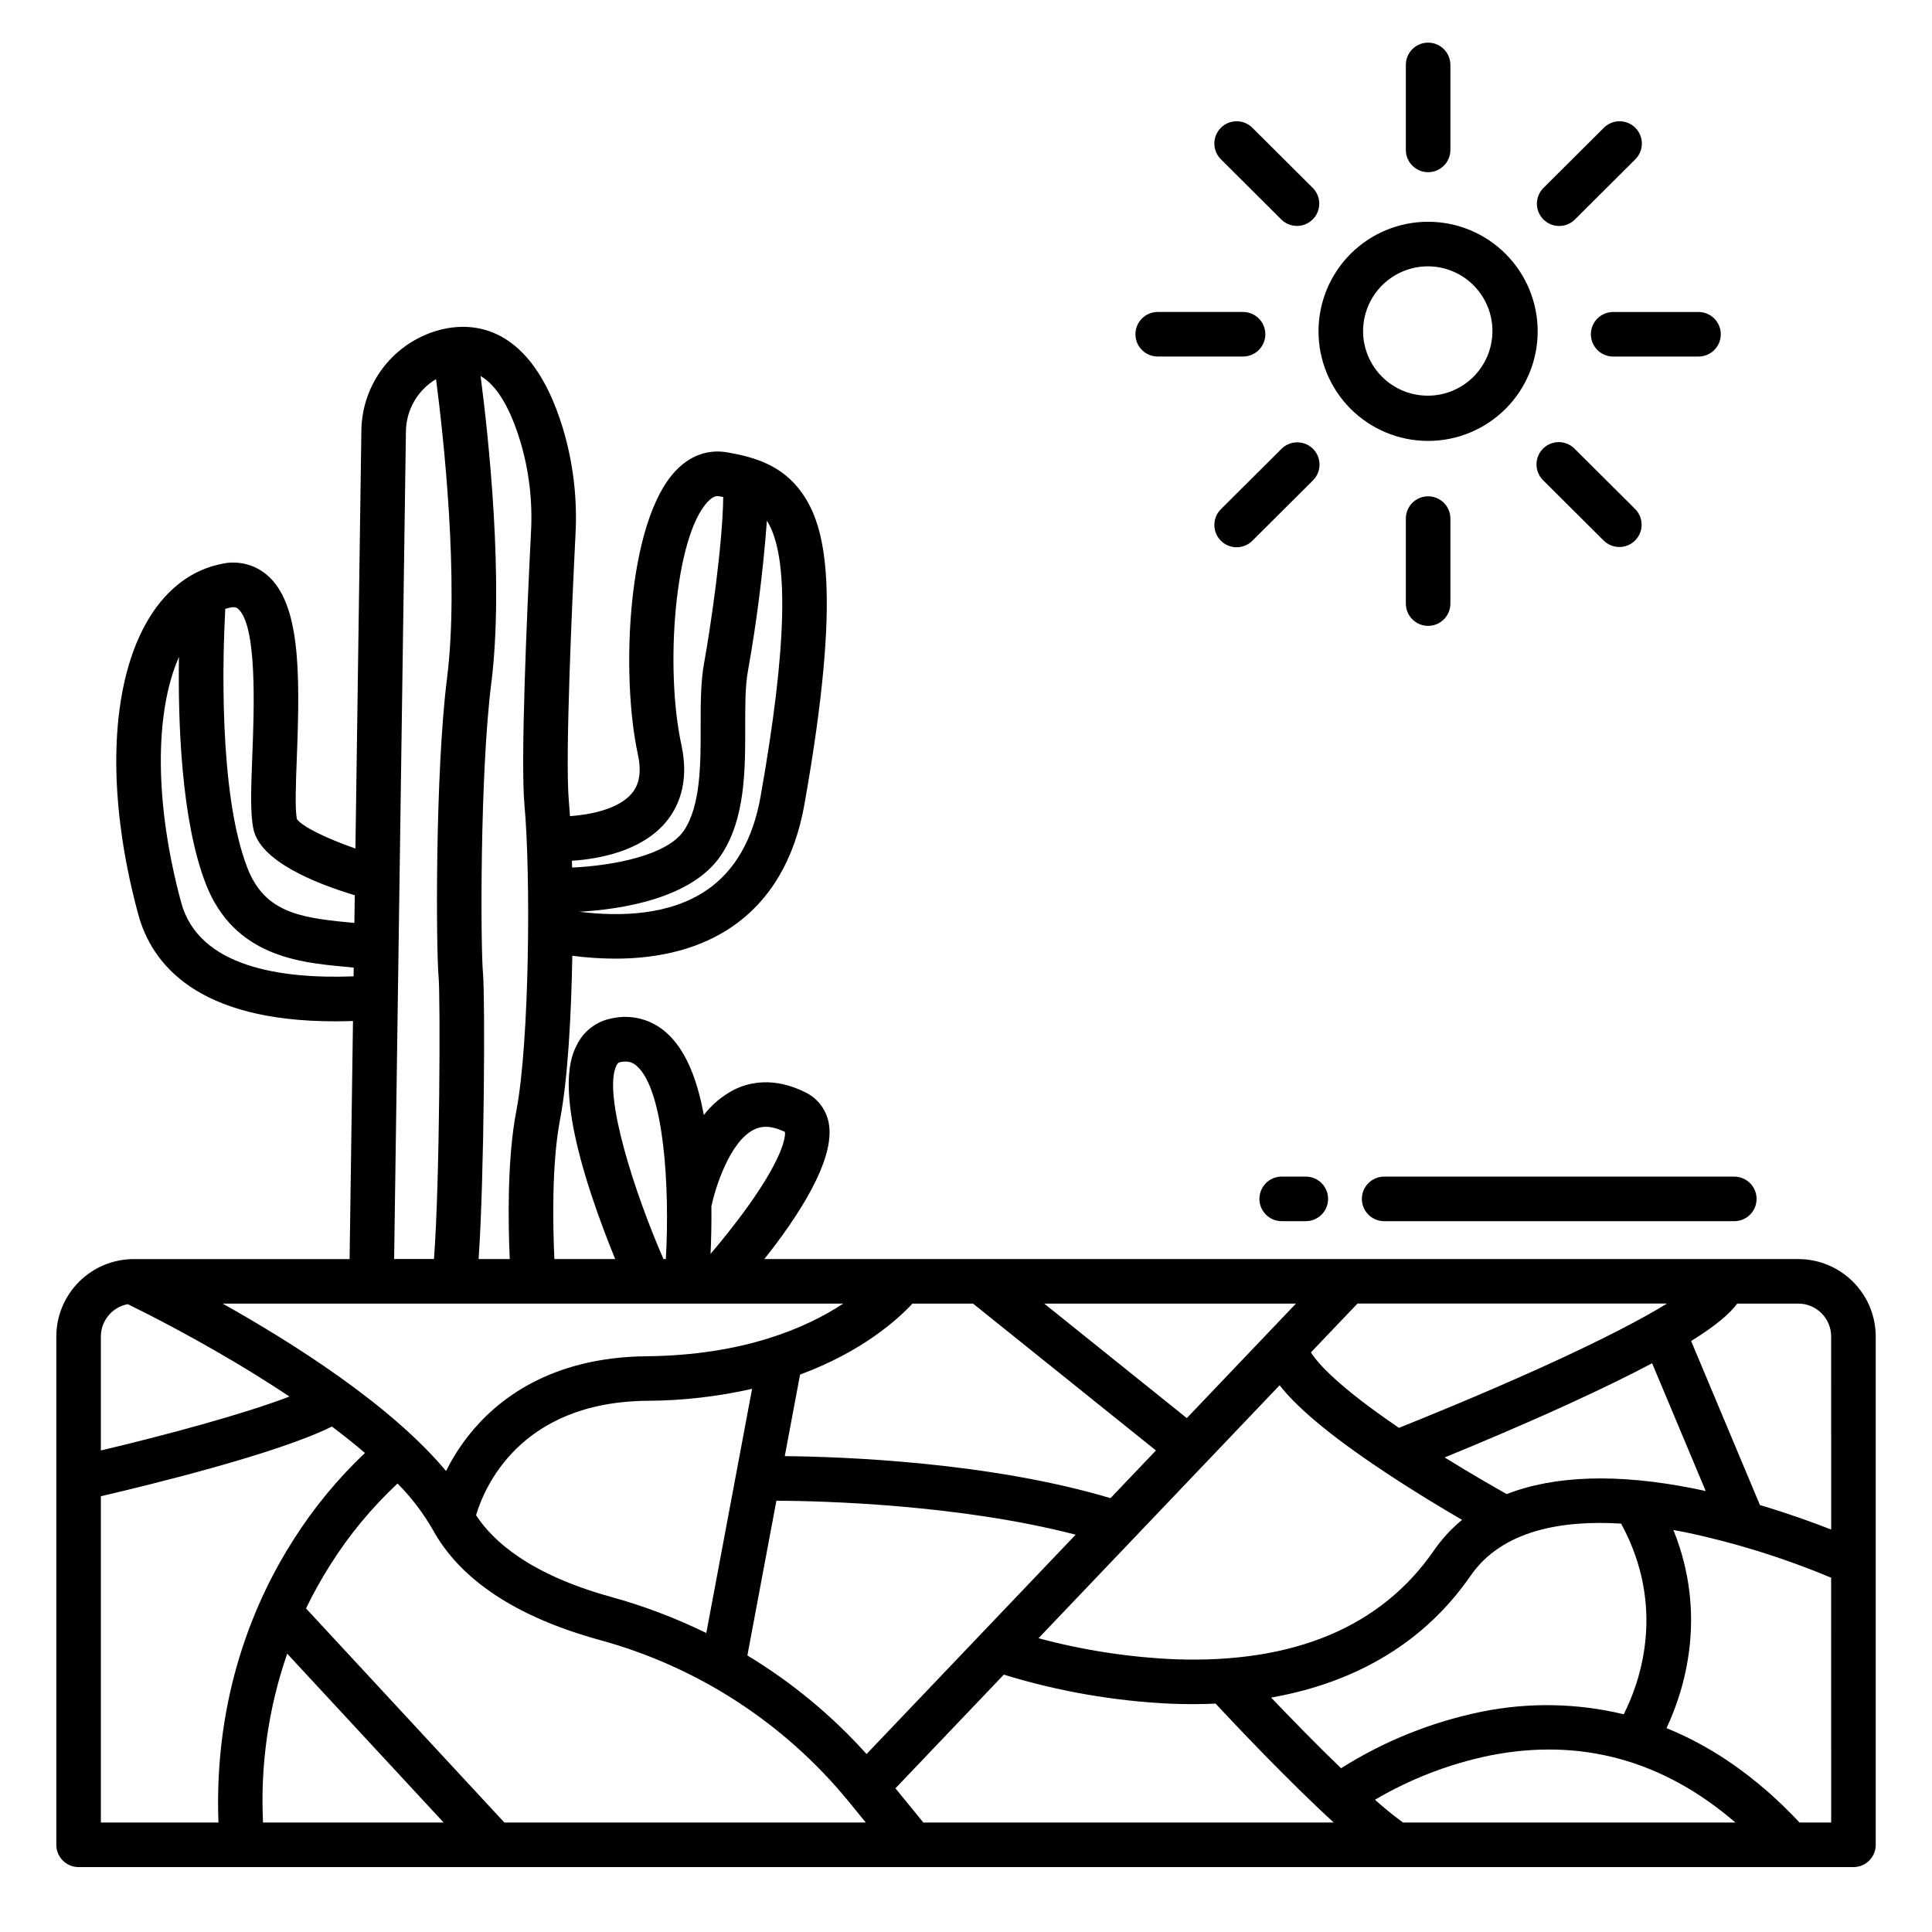<?xml version="1.0" encoding="UTF-8"?>
<!-- Uploaded to: SVG Repo, www.svgrepo.com, Generator: SVG Repo Mixer Tools -->
<svg fill="#000000" width="800px" height="800px" version="1.1" viewBox="144 144 512 512" xmlns="http://www.w3.org/2000/svg">
 <g>
  <path d="m620.55 477.66h-273.99c8.508-10.699 18.914-26.18 17.07-35.98h0.004c-0.633-3.57-2.938-6.621-6.199-8.203-8.391-4.176-14.926-2.672-18.93-0.676-3.117 1.625-5.844 3.91-7.992 6.691-1.906-10.391-5.172-17.586-9.863-21.773h-0.004c-3.965-3.606-9.449-5.031-14.668-3.809-3.988 0.781-7.375 3.402-9.133 7.066-1.379 2.734-5.586 11.055 3.914 39.797 2.117 6.41 4.422 12.363 6.269 16.883h-16.113c-0.41-8.855-0.746-25.281 1.508-36.992 1.996-10.367 2.969-27.082 3.246-43.375 3.781 0.496 7.59 0.754 11.402 0.762 12.246 0 22.754-2.848 30.938-8.461 10.137-6.949 16.59-17.867 19.176-32.445 10.188-57.422 5.394-73.926-0.637-82.492-5.199-7.387-12.641-9.543-19.906-10.785-3.496-0.59-8.688-0.234-13.559 4.863-12.918 13.535-14.598 54.211-10.039 75.184 0.984 4.543 0.445 7.949-1.66 10.41-3.519 4.109-10.863 5.566-16.328 5.965-0.094-1.441-0.195-2.773-0.301-3.957-1.043-11.387 0.887-53.293 1.762-70.785l-0.004 0.004c0.52-9.535-0.629-19.09-3.398-28.23-8.418-27.473-23.875-28.059-32.336-25.961h0.004c-5.977 1.531-11.281 4.996-15.082 9.855-3.801 4.859-5.887 10.84-5.934 17.008l-1.574 110.64c-7.644-2.641-14.219-5.867-15.531-7.832-0.52-2.894-0.25-9.793 0.008-16.469 0.887-22.73 0.855-40.711-7.93-48.203-3.352-2.844-7.859-3.922-12.133-2.898-7.625 1.523-14.18 6.402-18.949 14.109-10.609 17.133-11.742 46.555-3.031 78.707 3.606 13.316 15.738 28.383 52.16 28.383 1.539 0 3.129-0.031 4.758-0.086l-0.898 63.098-57.188-0.004c-5.441 0.004-10.66 2.164-14.508 6.008-3.852 3.848-6.019 9.062-6.027 14.504v134.71c0 3.262 2.644 5.906 5.902 5.906h470.36c3.262 0 5.902-2.644 5.902-5.906v-134.71c-0.008-5.441-2.176-10.656-6.023-14.504-3.852-3.848-9.066-6.008-14.508-6.012zm-279.06-141.1c-0.008-5.523-0.012-10.742 0.711-14.707h0.004c2.356-13.195 4.035-26.5 5.027-39.867 5.938 9.344 5.391 33.27-1.672 73.105-2.012 11.344-6.797 19.68-14.227 24.77-9.777 6.703-22.84 7.129-33.789 5.766 10.898-0.625 29.641-3.406 37.422-14.816 6.551-9.605 6.535-22.699 6.523-34.25zm-21.168 25.473c3.184-3.703 6.504-10.289 4.258-20.629-4.422-20.324-1.801-55.254 7.039-64.504 1.559-1.633 2.523-1.469 3.043-1.379 0.348 0.059 0.668 0.125 1 0.188-0.156 12.836-3.387 34.762-5.074 44.031-0.918 5.019-0.91 10.762-0.906 16.836 0.012 9.84 0.02 20.992-4.473 27.582-4.465 6.551-18.75 9.258-29.598 9.754-0.016-0.609-0.031-1.207-0.047-1.801 7.109-0.469 18.223-2.473 24.758-10.074zm183.42 127.43h82.023c-6.168 3.789-16.484 9.324-33.777 17.141-15.703 7.098-31.059 13.32-37.25 15.789-16.137-10.969-21.535-17.133-23.336-19.988zm23.105 40.773c8.43-3.449 20.77-8.629 33.008-14.234 8.906-4.078 16.125-7.625 21.973-10.727l14.203 33.863c-1.062-0.23-2.129-0.457-3.203-0.676-20.145-4.016-36.844-3.469-49.527 1.488-3.246-1.824-9.41-5.348-16.449-9.711zm4.617 16.547c-2.848 2.336-5.356 5.059-7.449 8.09-13.992 20.27-37.098 29.988-68.699 28.848l-0.004-0.004c-12.199-0.527-24.301-2.394-36.094-5.574l63.898-67.035c4.195 5.379 12.301 12.664 27.891 23.004 7.551 5.016 14.988 9.492 20.457 12.672zm-44.027-57.316-28.922 30.344-37.785-30.344zm-101.63 0h16.059l48.469 38.922-12.039 12.633c-32.027-9.535-70.52-10.973-86.32-11.133l4.051-21.613c16.555-6.121 25.941-14.664 29.777-18.809zm-53.273-25.832c1.016-4.801 4.828-17.082 11.258-20.27 1.484-0.738 3.938-1.469 8.25 0.621 0.086 1.012-0.129 6.094-9.645 19.449-3.668 5.148-7.535 9.863-10.086 12.855 0.152-3.465 0.27-7.84 0.219-12.656zm-25.141-37.332c0.336-0.664 0.59-0.75 0.984-0.828 0.461-0.098 0.93-0.152 1.398-0.156 1.125-0.008 2.207 0.43 3.016 1.211 7.188 6.41 8.75 32.078 7.664 51.129h-0.633c-7.676-17.602-16.195-43.906-12.434-51.352zm-35.398-24.434c-0.641-6.926-0.832-52.793 2.188-76.68 3.445-27.25-0.758-65.676-2.816-81.531 3.398 1.953 7.242 6.617 10.457 17.109l0.004 0.004c2.367 7.828 3.344 16.012 2.894 24.18-1.105 22.035-2.801 60.75-1.73 72.449 1.672 18.242 1.355 62.73-2.164 81.031-2.434 12.641-2.18 29.395-1.738 39.223h-8.254c1.527-21.887 1.742-69.52 1.16-75.785zm-20.422-143.49h0.004c0.043-5.711 3.07-10.984 7.981-13.906 1.934 14.902 6.199 53.203 2.914 79.234-3.176 25.125-2.918 71.824-2.231 79.246 0.469 5.051 0.348 53.812-1.23 74.695l-10.559 0.004zm-47.871 46.973c0.402-0.117 0.805-0.238 1.219-0.32 1.461-0.297 1.898 0.078 2.156 0.301 5.125 4.371 4.258 26.742 3.793 38.762-0.336 8.637-0.598 15.461 0.297 19.637 1.797 8.441 16.07 14.27 26.855 17.516l-0.105 7.336c-0.594-0.059-1.191-0.113-1.797-0.172-13.148-1.242-22.09-2.914-26.562-14.422-7.762-19.992-6.484-57.051-5.856-68.637zm-11.684 77.828c-7.023-25.93-7.16-50.191-0.59-65.078-0.273 17.18 0.586 43.328 7.121 60.16 7.441 19.168 24.902 20.809 36.457 21.895 0.938 0.09 1.848 0.176 2.734 0.27l-0.035 2.312c-19.355 0.734-41.062-2.496-45.688-19.559zm175.45 106.29c-9.688 6.379-26.371 13.699-52.105 13.949-25.496 0.246-39.727 11.551-47.176 20.988h-0.004c-2.305 2.934-4.309 6.09-5.973 9.43-14.578-17.496-40.605-33.949-59.203-44.367zm-24.156 22.586-12.133 64.707c-8.098-3.965-16.547-7.168-25.238-9.566-21.41-5.914-31.254-14.703-35.777-21.648 2.086-7.074 11.453-29.996 45.312-30.324v0.004c9.363-0.043 18.695-1.105 27.828-3.172zm-172.58-13.879c0.012-4.199 3.008-7.793 7.137-8.555 4.488 2.188 18.629 9.258 34.059 18.832 3.055 1.898 5.984 3.777 8.781 5.644-12.273 4.723-33.348 10.359-49.977 14.289zm0 128.81v-86.469c12.926-3.008 46.766-11.27 61.227-18.469 3.16 2.371 6.078 4.707 8.762 7-7.215 6.832-13.562 14.527-18.891 22.914-9.988 15.602-21.211 40.973-19.938 75.027zm42.973 0c-0.742-15.188 1.434-30.379 6.406-44.75l41.461 44.75zm63.961 0-52.566-56.738c1.914-3.949 4.051-7.789 6.398-11.5 4.996-7.938 11-15.199 17.859-21.598 3.613 3.633 6.734 7.723 9.297 12.16 7.289 13.344 22.141 23.191 44.133 29.266 25.941 7.035 49.035 21.992 66.066 42.781l4.598 5.629zm64.402-44.27 7.691-41.02c12.738 0.078 48.609 1.047 79.301 9.012l-55.41 58.129c-9.184-10.215-19.824-19.016-31.582-26.121zm46.637 44.27-7.402-9.062 28.719-30.129h-0.004c14.465 4.453 29.438 7.043 44.559 7.715 1.832 0.066 3.637 0.102 5.426 0.105 2.078 0 4.125-0.047 6.141-0.141 4.809 5.164 19.121 20.355 31.316 31.516zm92.156-33.113c22.875-4.016 40.895-14.945 52.871-32.293 8.355-12.102 24.293-14.762 39.879-13.812 12.262 22.504 4.731 42.594 0.699 50.527l-0.008 0.004c-12.355-2.977-25.215-3.207-37.668-0.676-13.215 2.699-25.832 7.777-37.238 14.98-6.414-6.191-13.141-13.074-18.535-18.73zm34.961 33.113c-2.582-1.879-5.066-3.894-7.438-6.035 9.461-5.57 19.777-9.535 30.531-11.742 24-4.731 45.809 1.254 64.988 17.777zm113.46 0h-8.383c-11.648-12.438-23.645-20.309-35.254-25.012 4.637-9.859 11.02-29.762 1.828-52.508 0.965 0.172 1.926 0.348 2.867 0.535h-0.008c13.336 2.789 26.379 6.844 38.945 12.102zm0-77.637c-4.785-1.879-11.328-4.254-18.879-6.5l-18.23-43.461c6.699-4.16 10.309-7.328 12.211-9.922h16.172c4.809 0 8.715 3.894 8.723 8.707z"/>
  <path d="m483.66 467.62h6.394c3.262 0 5.906-2.644 5.906-5.906 0-3.258-2.644-5.902-5.906-5.902h-6.394c-3.262 0-5.902 2.644-5.902 5.902 0 3.262 2.641 5.906 5.902 5.906z"/>
  <path d="m504.91 461.72c0 3.262 2.644 5.906 5.906 5.906h92.793-0.004c3.262 0 5.906-2.644 5.906-5.906 0-3.258-2.644-5.902-5.906-5.902h-92.793 0.004c-3.262 0-5.906 2.644-5.906 5.902z"/>
  <path d="m493.42 231.72c-0.023 7.707 3.019 15.105 8.453 20.57 5.438 5.465 12.82 8.543 20.527 8.559 7.707 0.016 15.105-3.031 20.562-8.473 5.457-5.441 8.531-12.828 8.539-20.535 0.008-7.707-3.047-15.102-8.496-20.555-5.445-5.453-12.836-8.516-20.543-8.516-7.688-0.004-15.062 3.043-20.508 8.469-5.441 5.426-8.512 12.793-8.535 20.48zm29.039-17.141h0.004c4.539 0.023 8.883 1.848 12.082 5.074 3.195 3.223 4.981 7.586 4.965 12.125-0.016 4.543-1.832 8.891-5.051 12.094-3.219 3.199-7.578 4.996-12.121 4.984-4.539-0.008-8.891-1.816-12.098-5.027-3.207-3.215-5.012-7.57-5.012-12.109 0.02-4.559 1.844-8.922 5.074-12.137 3.231-3.211 7.602-5.012 12.16-5.004z"/>
  <path d="m528.37 183.73v-22.527c0-3.258-2.644-5.902-5.902-5.902-3.262 0-5.906 2.644-5.906 5.902v22.527c0 3.262 2.644 5.906 5.906 5.906 3.258 0 5.902-2.644 5.902-5.906z"/>
  <path d="m528.37 303.96v-22.531c0-3.258-2.644-5.902-5.902-5.902-3.262 0-5.906 2.644-5.906 5.902v22.531c0 3.258 2.644 5.902 5.906 5.902 3.258 0 5.902-2.644 5.902-5.902z"/>
  <path d="m594.12 226.68h-22.613c-3.262 0-5.906 2.644-5.906 5.906s2.644 5.902 5.906 5.902h22.617-0.004c3.262 0 5.906-2.641 5.906-5.902s-2.644-5.906-5.906-5.906z"/>
  <path d="m444.9 232.58c0 3.262 2.644 5.902 5.902 5.902h22.617c3.262 0 5.906-2.641 5.906-5.902s-2.644-5.906-5.906-5.906h-22.617c-3.258 0-5.902 2.644-5.902 5.906z"/>
  <path d="m573.14 288.96c2.391 0 4.543-1.441 5.457-3.652 0.91-2.207 0.402-4.75-1.293-6.434l-15.992-15.93c-1.102-1.129-2.613-1.77-4.191-1.777-1.582-0.008-3.098 0.617-4.211 1.734-1.117 1.121-1.738 2.641-1.723 4.219 0.012 1.578 0.66 3.086 1.793 4.188l15.992 15.926c1.105 1.105 2.606 1.727 4.168 1.727z"/>
  <path d="m475.96 177.93c-1.102-1.141-2.613-1.785-4.199-1.797-1.582-0.008-3.106 0.617-4.223 1.738-1.117 1.121-1.738 2.644-1.719 4.231 0.016 1.582 0.668 3.094 1.809 4.191l15.992 15.93c2.32 2.231 6.004 2.191 8.277-0.09 2.273-2.281 2.297-5.965 0.055-8.277z"/>
  <path d="m491.97 262.96c-2.301-2.309-6.039-2.316-8.352-0.016l-15.992 15.926c-1.141 1.098-1.793 2.609-1.809 4.191-0.02 1.586 0.602 3.109 1.719 4.231 1.117 1.121 2.641 1.746 4.223 1.738 1.586-0.012 3.098-0.66 4.199-1.797l15.992-15.93c2.309-2.297 2.316-6.035 0.02-8.344z"/>
  <path d="m568.97 177.93-15.992 15.926c-2.258 2.312-2.238 6.008 0.039 8.293 2.281 2.289 5.977 2.32 8.293 0.074l15.992-15.93c1.141-1.098 1.793-2.609 1.812-4.191 0.016-1.586-0.605-3.109-1.723-4.231s-2.641-1.746-4.223-1.738c-1.582 0.012-3.098 0.656-4.199 1.797z"/>
 </g>
</svg>